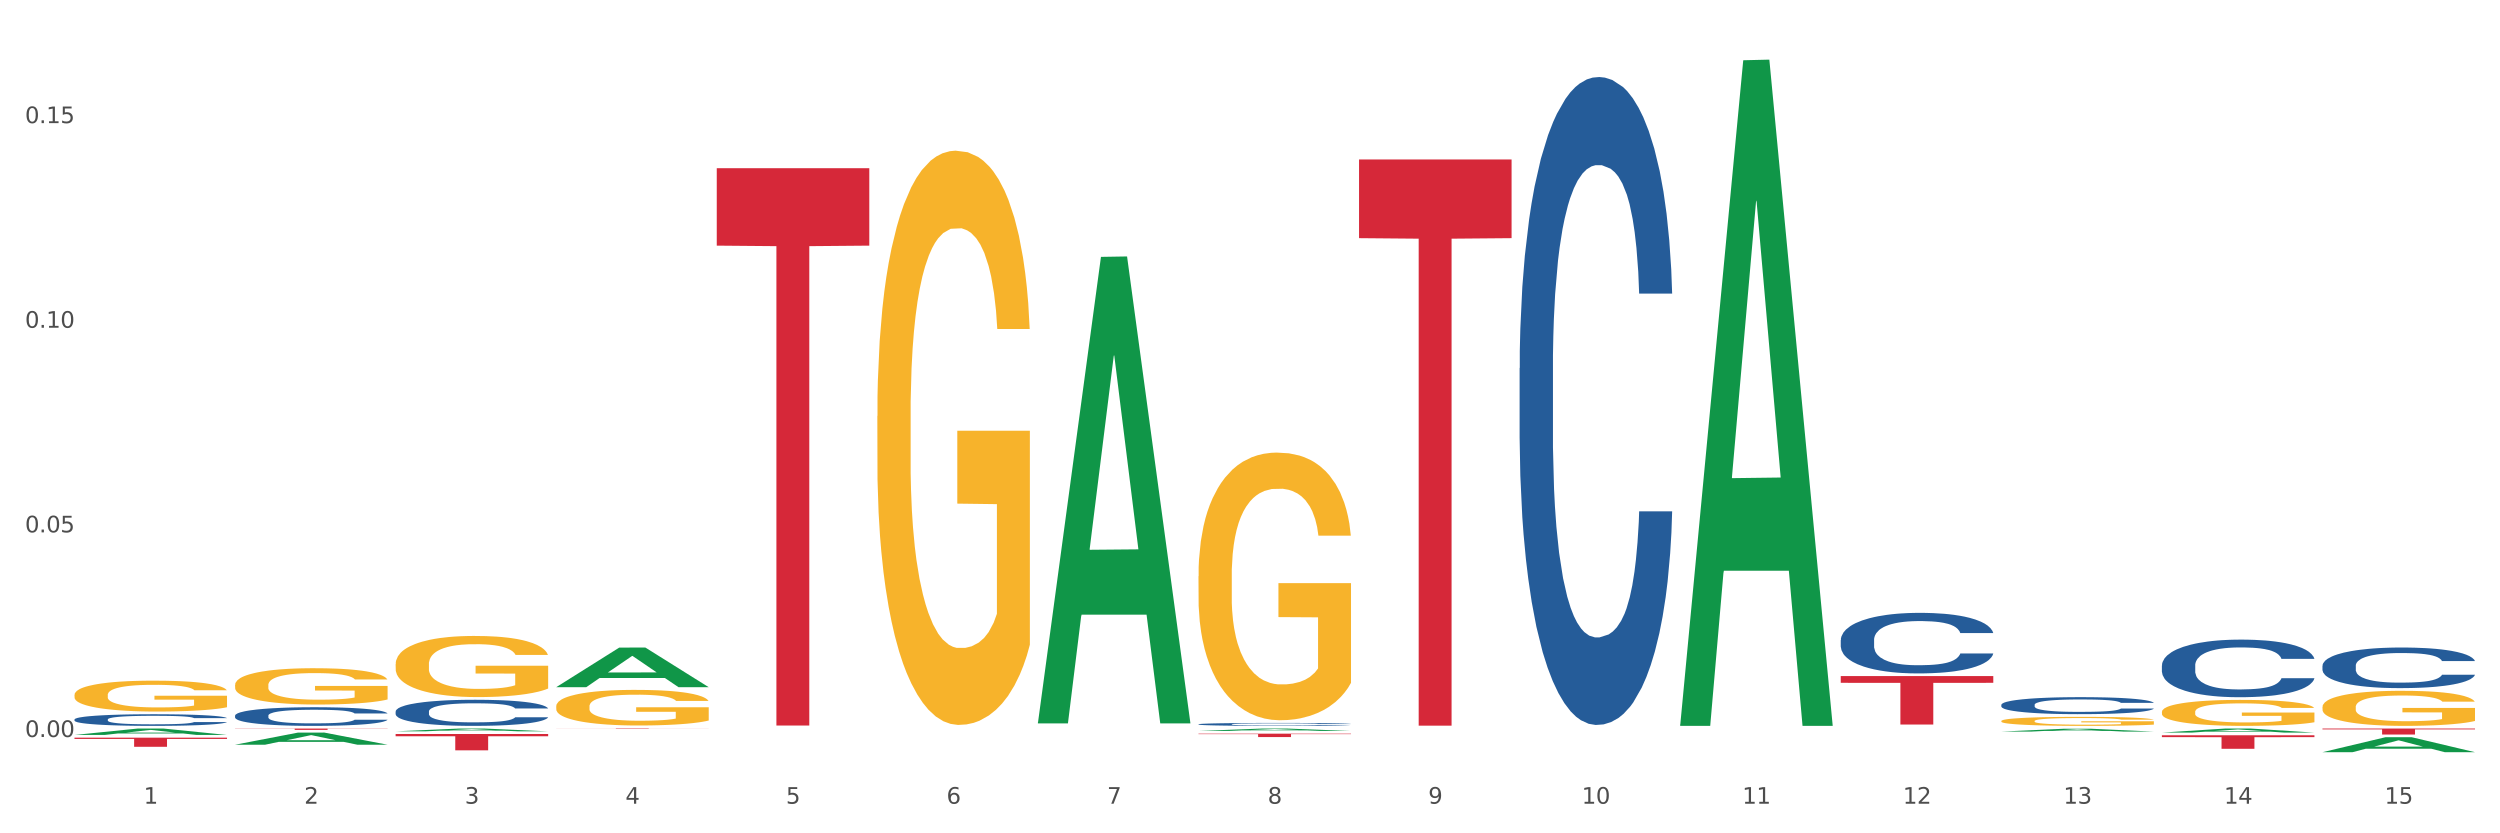 <?xml version="1.0" encoding="utf-8" standalone="no"?>
<!DOCTYPE svg PUBLIC "-//W3C//DTD SVG 1.1//EN"
  "http://www.w3.org/Graphics/SVG/1.1/DTD/svg11.dtd">
<svg xmlns:xlink="http://www.w3.org/1999/xlink" width="1080pt" height="360pt" viewBox="0 0 1080 360" xmlns="http://www.w3.org/2000/svg" version="1.1">
 <rect x="0" y="0" width="1080" height="360" fill="#333333" stroke="none"/>
 <defs>
  <style type="text/css">*{stroke-linejoin: round; stroke-linecap: butt}</style>
 </defs>
 <g id="figure_1">
  <g id="patch_1">
   <path d="M 0 360 
L 1080 360 
L 1080 0 
L 0 0 
z
" style="fill: #ffffff; stroke: #ffffff; stroke-linejoin: miter"/>
  </g>
  <g id="axes_1">
   <g id="matplotlib.axis_1">
    <g id="xtick_1">
     <g id="text_1">
      <!-- 1 -->
      <g style="fill: #4d4d4d" transform="translate(62.07 347.204) scale(0.096 -0.096)">
       <defs>
        <path id="DejaVuSans-31" d="M 794 531 
L 1825 531 
L 1825 4091 
L 703 3866 
L 703 4441 
L 1819 4666 
L 2450 4666 
L 2450 531 
L 3481 531 
L 3481 0 
L 794 0 
L 794 531 
z
" transform="scale(0.016)"/>
       </defs>
       <use xlink:href="#DejaVuSans-31"/>
      </g>
     </g>
    </g>
    <g id="xtick_2">
     <g id="text_2">
      <!-- 2 -->
      <g style="fill: #4d4d4d" transform="translate(131.436 347.204) scale(0.096 -0.096)">
       <defs>
        <path id="DejaVuSans-32" d="M 1228 531 
L 3431 531 
L 3431 0 
L 469 0 
L 469 531 
Q 828 903 1448 1529 
Q 2069 2156 2228 2338 
Q 2531 2678 2651 2914 
Q 2772 3150 2772 3378 
Q 2772 3750 2511 3984 
Q 2250 4219 1831 4219 
Q 1534 4219 1204 4116 
Q 875 4013 500 3803 
L 500 4441 
Q 881 4594 1212 4672 
Q 1544 4750 1819 4750 
Q 2544 4750 2975 4387 
Q 3406 4025 3406 3419 
Q 3406 3131 3298 2873 
Q 3191 2616 2906 2266 
Q 2828 2175 2409 1742 
Q 1991 1309 1228 531 
z
" transform="scale(0.016)"/>
       </defs>
       <use xlink:href="#DejaVuSans-32"/>
      </g>
     </g>
    </g>
    <g id="xtick_3">
     <g id="text_3">
      <!-- 3 -->
      <g style="fill: #4d4d4d" transform="translate(200.802 347.204) scale(0.096 -0.096)">
       <defs>
        <path id="DejaVuSans-33" d="M 2597 2516 
Q 3050 2419 3304 2112 
Q 3559 1806 3559 1356 
Q 3559 666 3084 287 
Q 2609 -91 1734 -91 
Q 1441 -91 1130 -33 
Q 819 25 488 141 
L 488 750 
Q 750 597 1062 519 
Q 1375 441 1716 441 
Q 2309 441 2620 675 
Q 2931 909 2931 1356 
Q 2931 1769 2642 2001 
Q 2353 2234 1838 2234 
L 1294 2234 
L 1294 2753 
L 1863 2753 
Q 2328 2753 2575 2939 
Q 2822 3125 2822 3475 
Q 2822 3834 2567 4026 
Q 2313 4219 1838 4219 
Q 1578 4219 1281 4162 
Q 984 4106 628 3988 
L 628 4550 
Q 988 4650 1302 4700 
Q 1616 4750 1894 4750 
Q 2613 4750 3031 4423 
Q 3450 4097 3450 3541 
Q 3450 3153 3228 2886 
Q 3006 2619 2597 2516 
z
" transform="scale(0.016)"/>
       </defs>
       <use xlink:href="#DejaVuSans-33"/>
      </g>
     </g>
    </g>
    <g id="xtick_4">
     <g id="text_4">
      <!-- 4 -->
      <g style="fill: #4d4d4d" transform="translate(270.169 347.204) scale(0.096 -0.096)">
       <defs>
        <path id="DejaVuSans-34" d="M 2419 4116 
L 825 1625 
L 2419 1625 
L 2419 4116 
z
M 2253 4666 
L 3047 4666 
L 3047 1625 
L 3713 1625 
L 3713 1100 
L 3047 1100 
L 3047 0 
L 2419 0 
L 2419 1100 
L 313 1100 
L 313 1709 
L 2253 4666 
z
" transform="scale(0.016)"/>
       </defs>
       <use xlink:href="#DejaVuSans-34"/>
      </g>
     </g>
    </g>
    <g id="xtick_5">
     <g id="text_5">
      <!-- 5 -->
      <g style="fill: #4d4d4d" transform="translate(339.535 347.204) scale(0.096 -0.096)">
       <defs>
        <path id="DejaVuSans-35" d="M 691 4666 
L 3169 4666 
L 3169 4134 
L 1269 4134 
L 1269 2991 
Q 1406 3038 1543 3061 
Q 1681 3084 1819 3084 
Q 2600 3084 3056 2656 
Q 3513 2228 3513 1497 
Q 3513 744 3044 326 
Q 2575 -91 1722 -91 
Q 1428 -91 1123 -41 
Q 819 9 494 109 
L 494 744 
Q 775 591 1075 516 
Q 1375 441 1709 441 
Q 2250 441 2565 725 
Q 2881 1009 2881 1497 
Q 2881 1984 2565 2268 
Q 2250 2553 1709 2553 
Q 1456 2553 1204 2497 
Q 953 2441 691 2322 
L 691 4666 
z
" transform="scale(0.016)"/>
       </defs>
       <use xlink:href="#DejaVuSans-35"/>
      </g>
     </g>
    </g>
    <g id="xtick_6">
     <g id="text_6">
      <!-- 6 -->
      <g style="fill: #4d4d4d" transform="translate(408.901 347.204) scale(0.096 -0.096)">
       <defs>
        <path id="DejaVuSans-36" d="M 2113 2584 
Q 1688 2584 1439 2293 
Q 1191 2003 1191 1497 
Q 1191 994 1439 701 
Q 1688 409 2113 409 
Q 2538 409 2786 701 
Q 3034 994 3034 1497 
Q 3034 2003 2786 2293 
Q 2538 2584 2113 2584 
z
M 3366 4563 
L 3366 3988 
Q 3128 4100 2886 4159 
Q 2644 4219 2406 4219 
Q 1781 4219 1451 3797 
Q 1122 3375 1075 2522 
Q 1259 2794 1537 2939 
Q 1816 3084 2150 3084 
Q 2853 3084 3261 2657 
Q 3669 2231 3669 1497 
Q 3669 778 3244 343 
Q 2819 -91 2113 -91 
Q 1303 -91 875 529 
Q 447 1150 447 2328 
Q 447 3434 972 4092 
Q 1497 4750 2381 4750 
Q 2619 4750 2861 4703 
Q 3103 4656 3366 4563 
z
" transform="scale(0.016)"/>
       </defs>
       <use xlink:href="#DejaVuSans-36"/>
      </g>
     </g>
    </g>
    <g id="xtick_7">
     <g id="text_7">
      <!-- 7 -->
      <g style="fill: #4d4d4d" transform="translate(478.267 347.204) scale(0.096 -0.096)">
       <defs>
        <path id="DejaVuSans-37" d="M 525 4666 
L 3525 4666 
L 3525 4397 
L 1831 0 
L 1172 0 
L 2766 4134 
L 525 4134 
L 525 4666 
z
" transform="scale(0.016)"/>
       </defs>
       <use xlink:href="#DejaVuSans-37"/>
      </g>
     </g>
    </g>
    <g id="xtick_8">
     <g id="text_8">
      <!-- 8 -->
      <g style="fill: #4d4d4d" transform="translate(547.634 347.204) scale(0.096 -0.096)">
       <defs>
        <path id="DejaVuSans-38" d="M 2034 2216 
Q 1584 2216 1326 1975 
Q 1069 1734 1069 1313 
Q 1069 891 1326 650 
Q 1584 409 2034 409 
Q 2484 409 2743 651 
Q 3003 894 3003 1313 
Q 3003 1734 2745 1975 
Q 2488 2216 2034 2216 
z
M 1403 2484 
Q 997 2584 770 2862 
Q 544 3141 544 3541 
Q 544 4100 942 4425 
Q 1341 4750 2034 4750 
Q 2731 4750 3128 4425 
Q 3525 4100 3525 3541 
Q 3525 3141 3298 2862 
Q 3072 2584 2669 2484 
Q 3125 2378 3379 2068 
Q 3634 1759 3634 1313 
Q 3634 634 3220 271 
Q 2806 -91 2034 -91 
Q 1263 -91 848 271 
Q 434 634 434 1313 
Q 434 1759 690 2068 
Q 947 2378 1403 2484 
z
M 1172 3481 
Q 1172 3119 1398 2916 
Q 1625 2713 2034 2713 
Q 2441 2713 2670 2916 
Q 2900 3119 2900 3481 
Q 2900 3844 2670 4047 
Q 2441 4250 2034 4250 
Q 1625 4250 1398 4047 
Q 1172 3844 1172 3481 
z
" transform="scale(0.016)"/>
       </defs>
       <use xlink:href="#DejaVuSans-38"/>
      </g>
     </g>
    </g>
    <g id="xtick_9">
     <g id="text_9">
      <!-- 9 -->
      <g style="fill: #4d4d4d" transform="translate(617 347.204) scale(0.096 -0.096)">
       <defs>
        <path id="DejaVuSans-39" d="M 703 97 
L 703 672 
Q 941 559 1184 500 
Q 1428 441 1663 441 
Q 2288 441 2617 861 
Q 2947 1281 2994 2138 
Q 2813 1869 2534 1725 
Q 2256 1581 1919 1581 
Q 1219 1581 811 2004 
Q 403 2428 403 3163 
Q 403 3881 828 4315 
Q 1253 4750 1959 4750 
Q 2769 4750 3195 4129 
Q 3622 3509 3622 2328 
Q 3622 1225 3098 567 
Q 2575 -91 1691 -91 
Q 1453 -91 1209 -44 
Q 966 3 703 97 
z
M 1959 2075 
Q 2384 2075 2632 2365 
Q 2881 2656 2881 3163 
Q 2881 3666 2632 3958 
Q 2384 4250 1959 4250 
Q 1534 4250 1286 3958 
Q 1038 3666 1038 3163 
Q 1038 2656 1286 2365 
Q 1534 2075 1959 2075 
z
" transform="scale(0.016)"/>
       </defs>
       <use xlink:href="#DejaVuSans-39"/>
      </g>
     </g>
    </g>
    <g id="xtick_10">
     <g id="text_10">
      <!-- 10 -->
      <g style="fill: #4d4d4d" transform="translate(683.312 347.204) scale(0.096 -0.096)">
       <defs>
        <path id="DejaVuSans-30" d="M 2034 4250 
Q 1547 4250 1301 3770 
Q 1056 3291 1056 2328 
Q 1056 1369 1301 889 
Q 1547 409 2034 409 
Q 2525 409 2770 889 
Q 3016 1369 3016 2328 
Q 3016 3291 2770 3770 
Q 2525 4250 2034 4250 
z
M 2034 4750 
Q 2819 4750 3233 4129 
Q 3647 3509 3647 2328 
Q 3647 1150 3233 529 
Q 2819 -91 2034 -91 
Q 1250 -91 836 529 
Q 422 1150 422 2328 
Q 422 3509 836 4129 
Q 1250 4750 2034 4750 
z
" transform="scale(0.016)"/>
       </defs>
       <use xlink:href="#DejaVuSans-31"/>
       <use xlink:href="#DejaVuSans-30" transform="translate(63.623 0)"/>
      </g>
     </g>
    </g>
    <g id="xtick_11">
     <g id="text_11">
      <!-- 11 -->
      <g style="fill: #4d4d4d" transform="translate(752.678 347.204) scale(0.096 -0.096)">
       <use xlink:href="#DejaVuSans-31"/>
       <use xlink:href="#DejaVuSans-31" transform="translate(63.623 0)"/>
      </g>
     </g>
    </g>
    <g id="xtick_12">
     <g id="text_12">
      <!-- 12 -->
      <g style="fill: #4d4d4d" transform="translate(822.044 347.204) scale(0.096 -0.096)">
       <use xlink:href="#DejaVuSans-31"/>
       <use xlink:href="#DejaVuSans-32" transform="translate(63.623 0)"/>
      </g>
     </g>
    </g>
    <g id="xtick_13">
     <g id="text_13">
      <!-- 13 -->
      <g style="fill: #4d4d4d" transform="translate(891.411 347.204) scale(0.096 -0.096)">
       <use xlink:href="#DejaVuSans-31"/>
       <use xlink:href="#DejaVuSans-33" transform="translate(63.623 0)"/>
      </g>
     </g>
    </g>
    <g id="xtick_14">
     <g id="text_14">
      <!-- 14 -->
      <g style="fill: #4d4d4d" transform="translate(960.777 347.204) scale(0.096 -0.096)">
       <use xlink:href="#DejaVuSans-31"/>
       <use xlink:href="#DejaVuSans-34" transform="translate(63.623 0)"/>
      </g>
     </g>
    </g>
    <g id="xtick_15">
     <g id="text_15">
      <!-- 15 -->
      <g style="fill: #4d4d4d" transform="translate(1030.143 347.204) scale(0.096 -0.096)">
       <use xlink:href="#DejaVuSans-31"/>
       <use xlink:href="#DejaVuSans-35" transform="translate(63.623 0)"/>
      </g>
     </g>
    </g>
    <g id="xtick_16"/>
    <g id="xtick_17"/>
    <g id="xtick_18"/>
    <g id="xtick_19"/>
    <g id="xtick_20"/>
    <g id="xtick_21"/>
    <g id="xtick_22"/>
    <g id="xtick_23"/>
    <g id="xtick_24"/>
    <g id="xtick_25"/>
    <g id="xtick_26"/>
    <g id="xtick_27"/>
    <g id="xtick_28"/>
    <g id="xtick_29"/>
   </g>
   <g id="matplotlib.axis_2">
    <g id="ytick_1">
     <g id="text_16">
      <!-- 0.00 -->
      <g style="fill: #4d4d4d" transform="translate(10.8 318.383) scale(0.096 -0.096)">
       <defs>
        <path id="DejaVuSans-2e" d="M 684 794 
L 1344 794 
L 1344 0 
L 684 0 
L 684 794 
z
" transform="scale(0.016)"/>
       </defs>
       <use xlink:href="#DejaVuSans-30"/>
       <use xlink:href="#DejaVuSans-2e" transform="translate(63.623 0)"/>
       <use xlink:href="#DejaVuSans-30" transform="translate(95.41 0)"/>
       <use xlink:href="#DejaVuSans-30" transform="translate(159.033 0)"/>
      </g>
     </g>
    </g>
    <g id="ytick_2">
     <g id="text_17">
      <!-- 0.05 -->
      <g style="fill: #4d4d4d" transform="translate(10.8 229.987) scale(0.096 -0.096)">
       <use xlink:href="#DejaVuSans-30"/>
       <use xlink:href="#DejaVuSans-2e" transform="translate(63.623 0)"/>
       <use xlink:href="#DejaVuSans-30" transform="translate(95.41 0)"/>
       <use xlink:href="#DejaVuSans-35" transform="translate(159.033 0)"/>
      </g>
     </g>
    </g>
    <g id="ytick_3">
     <g id="text_18">
      <!-- 0.10 -->
      <g style="fill: #4d4d4d" transform="translate(10.8 141.59) scale(0.096 -0.096)">
       <use xlink:href="#DejaVuSans-30"/>
       <use xlink:href="#DejaVuSans-2e" transform="translate(63.623 0)"/>
       <use xlink:href="#DejaVuSans-31" transform="translate(95.41 0)"/>
       <use xlink:href="#DejaVuSans-30" transform="translate(159.033 0)"/>
      </g>
     </g>
    </g>
    <g id="ytick_4">
     <g id="text_19">
      <!-- 0.15 -->
      <g style="fill: #4d4d4d" transform="translate(10.8 53.194) scale(0.096 -0.096)">
       <use xlink:href="#DejaVuSans-30"/>
       <use xlink:href="#DejaVuSans-2e" transform="translate(63.623 0)"/>
       <use xlink:href="#DejaVuSans-31" transform="translate(95.41 0)"/>
       <use xlink:href="#DejaVuSans-35" transform="translate(159.033 0)"/>
      </g>
     </g>
    </g>
    <g id="ytick_5"/>
    <g id="ytick_6"/>
    <g id="ytick_7"/>
   </g>
   <g id="PolyCollection_1">
    <path d="M 32.175 317.499 
L 32.243 317.496 
L 59.417 314.739 
L 70.695 314.736 
L 98.073 317.504 
L 85.029 317.504 
L 79.119 316.859 
L 51.061 316.859 
L 50.857 316.87 
L 45.151 317.504 
L 32.175 317.504 
L 32.175 317.499 
L 54.594 316.475 
L 75.586 316.472 
L 65.192 315.326 
L 65.056 315.321 
L 64.92 315.329 
L 54.526 316.472 
L 54.594 316.475 
L 32.175 317.499 
z
" clip-path="url(#p13deb07d73)" style="fill: #109648"/>
    <path d="M 101.541 321.71 
L 101.609 321.705 
L 128.784 316.472 
L 140.061 316.468 
L 167.439 321.72 
L 154.395 321.72 
L 148.485 320.497 
L 120.427 320.497 
L 120.224 320.517 
L 114.517 321.72 
L 101.541 321.72 
L 101.541 321.71 
L 123.96 319.767 
L 144.952 319.762 
L 134.558 317.587 
L 134.422 317.577 
L 134.286 317.592 
L 123.892 319.762 
L 123.96 319.767 
L 101.541 321.71 
z
" clip-path="url(#p13deb07d73)" style="fill: #109648"/>
    <path d="M 170.907 315.933 
L 170.975 315.932 
L 198.15 314.737 
L 209.427 314.736 
L 236.805 315.935 
L 223.762 315.935 
L 217.851 315.656 
L 189.794 315.656 
L 189.59 315.661 
L 183.883 315.935 
L 170.907 315.935 
L 170.907 315.933 
L 193.326 315.489 
L 214.319 315.488 
L 203.924 314.992 
L 203.788 314.989 
L 203.653 314.993 
L 193.258 315.488 
L 193.326 315.489 
L 170.907 315.933 
z
" clip-path="url(#p13deb07d73)" style="fill: #109648"/>
    <path d="M 240.274 296.841 
L 240.342 296.825 
L 267.516 279.755 
L 278.793 279.739 
L 306.172 296.873 
L 293.128 296.873 
L 287.217 292.883 
L 259.16 292.883 
L 258.956 292.948 
L 253.249 296.873 
L 240.274 296.873 
L 240.274 296.841 
L 262.693 290.502 
L 283.685 290.486 
L 273.291 283.391 
L 273.155 283.359 
L 273.019 283.407 
L 262.625 290.486 
L 262.693 290.502 
L 240.274 296.841 
z
" clip-path="url(#p13deb07d73)" style="fill: #109648"/>
    <path d="M 448.372 312.139 
L 448.44 311.95 
L 475.615 110.972 
L 486.892 110.783 
L 514.27 312.518 
L 501.227 312.518 
L 495.316 265.541 
L 467.259 265.541 
L 467.055 266.299 
L 461.348 312.518 
L 448.372 312.518 
L 448.372 312.139 
L 470.791 237.507 
L 491.783 237.317 
L 481.389 153.782 
L 481.253 153.403 
L 481.117 153.971 
L 470.723 237.317 
L 470.791 237.507 
L 448.372 312.139 
z
" clip-path="url(#p13deb07d73)" style="fill: #109648"/>
    <path d="M 517.739 315.775 
L 517.806 315.774 
L 544.981 314.737 
L 556.258 314.736 
L 583.636 315.777 
L 570.593 315.777 
L 564.682 315.534 
L 536.625 315.534 
L 536.421 315.538 
L 530.714 315.777 
L 517.739 315.777 
L 517.739 315.775 
L 540.157 315.39 
L 561.15 315.389 
L 550.755 314.958 
L 550.62 314.956 
L 550.484 314.959 
L 540.089 315.389 
L 540.157 315.39 
L 517.739 315.775 
z
" clip-path="url(#p13deb07d73)" style="fill: #109648"/>
    <path d="M 725.837 313.04 
L 725.905 312.769 
L 753.08 26.03 
L 764.357 25.759 
L 791.735 313.58 
L 778.691 313.58 
L 772.781 246.557 
L 744.723 246.557 
L 744.52 247.638 
L 738.813 313.58 
L 725.837 313.58 
L 725.837 313.04 
L 748.256 206.559 
L 769.248 206.289 
L 758.854 87.107 
L 758.718 86.567 
L 758.582 87.377 
L 748.188 206.289 
L 748.256 206.559 
L 725.837 313.04 
z
" clip-path="url(#p13deb07d73)" style="fill: #109648"/>
    <path d="M 864.57 316.044 
L 864.638 316.043 
L 891.812 314.805 
L 903.089 314.804 
L 930.468 316.046 
L 917.424 316.046 
L 911.513 315.757 
L 883.456 315.757 
L 883.252 315.762 
L 877.545 316.046 
L 864.57 316.046 
L 864.57 316.044 
L 886.989 315.584 
L 907.981 315.583 
L 897.587 315.069 
L 897.451 315.067 
L 897.315 315.07 
L 886.921 315.583 
L 886.989 315.584 
L 864.57 316.044 
z
" clip-path="url(#p13deb07d73)" style="fill: #109648"/>
    <path d="M 170.907 317.091 
L 236.805 317.091 
L 236.805 318.073 
L 210.883 318.08 
L 210.883 324.156 
L 196.673 324.156 
L 196.673 318.08 
L 170.907 318.073 
L 170.907 317.098 
L 170.907 317.091 
z
" clip-path="url(#p13deb07d73)" style="fill: #d62839"/>
    <path d="M 32.175 318.66 
L 98.073 318.66 
L 98.073 319.211 
L 72.151 319.215 
L 72.151 322.629 
L 57.941 322.629 
L 57.941 319.215 
L 32.175 319.211 
L 32.175 318.663 
L 32.175 318.66 
z
" clip-path="url(#p13deb07d73)" style="fill: #d62839"/>
    <path d="M 1003.302 324.937 
L 1003.37 324.931 
L 1030.544 318.472 
L 1041.822 318.466 
L 1069.2 324.95 
L 1056.156 324.95 
L 1050.246 323.44 
L 1022.188 323.44 
L 1021.984 323.464 
L 1016.278 324.95 
L 1003.302 324.95 
L 1003.302 324.937 
L 1025.721 322.539 
L 1046.713 322.533 
L 1036.319 319.848 
L 1036.183 319.836 
L 1036.047 319.854 
L 1025.653 322.533 
L 1025.721 322.539 
L 1003.302 324.937 
z
" clip-path="url(#p13deb07d73)" style="fill: #109648"/>
    <path d="M 240.274 314.736 
L 306.172 314.736 
L 306.172 314.761 
L 280.25 314.761 
L 280.25 314.914 
L 266.039 314.914 
L 266.039 314.761 
L 240.274 314.761 
L 240.274 314.736 
L 240.274 314.736 
z
" clip-path="url(#p13deb07d73)" style="fill: #d62839"/>
    <path d="M 101.541 314.736 
L 167.439 314.736 
L 167.439 314.816 
L 141.517 314.817 
L 141.517 315.312 
L 127.307 315.312 
L 127.307 314.817 
L 101.541 314.816 
L 101.541 314.737 
L 101.541 314.736 
z
" clip-path="url(#p13deb07d73)" style="fill: #d62839"/>
    <path d="M 933.936 316.483 
L 934.004 316.481 
L 961.178 314.738 
L 972.456 314.736 
L 999.834 316.486 
L 986.79 316.486 
L 980.88 316.079 
L 952.822 316.079 
L 952.618 316.085 
L 946.912 316.486 
L 933.936 316.486 
L 933.936 316.483 
L 956.355 315.835 
L 977.347 315.834 
L 966.953 315.109 
L 966.817 315.106 
L 966.681 315.111 
L 956.287 315.834 
L 956.355 315.835 
L 933.936 316.483 
z
" clip-path="url(#p13deb07d73)" style="fill: #109648"/>
    <path d="M 795.203 292.072 
L 861.101 292.072 
L 861.101 294.981 
L 835.179 295 
L 835.179 313 
L 820.969 313 
L 820.969 295 
L 795.203 294.981 
L 795.203 292.092 
L 795.203 292.072 
z
" clip-path="url(#p13deb07d73)" style="fill: #d62839"/>
    <path d="M 933.936 317.642 
L 999.834 317.642 
L 999.834 318.454 
L 973.912 318.459 
L 973.912 323.483 
L 959.702 323.483 
L 959.702 318.459 
L 933.936 318.454 
L 933.936 317.648 
L 933.936 317.642 
z
" clip-path="url(#p13deb07d73)" style="fill: #d62839"/>
    <path d="M 1003.302 305.428 
L 1003.38 305.415 
L 1003.38 304.916 
L 1003.535 304.487 
L 1004.314 303.449 
L 1005.481 302.591 
L 1006.336 302.134 
L 1007.192 301.761 
L 1008.204 301.387 
L 1009.448 301 
L 1011.705 300.432 
L 1013.105 300.141 
L 1014.817 299.837 
L 1017.929 299.394 
L 1020.185 299.145 
L 1022.519 298.937 
L 1026.331 298.688 
L 1028.821 298.578 
L 1031.466 298.495 
L 1034.656 298.439 
L 1037.068 298.425 
L 1042.358 298.467 
L 1046.871 298.591 
L 1049.049 298.688 
L 1051.85 298.854 
L 1053.328 298.965 
L 1055.74 299.187 
L 1058.23 299.477 
L 1059.942 299.726 
L 1062.509 300.197 
L 1064.454 300.667 
L 1066.244 301.249 
L 1067.177 301.65 
L 1067.877 302.024 
L 1068.5 302.453 
L 1069.122 303.131 
L 1055.118 303.131 
L 1054.573 302.647 
L 1053.717 302.19 
L 1052.473 301.747 
L 1051.383 301.47 
L 1049.516 301.124 
L 1047.805 300.903 
L 1046.015 300.737 
L 1043.837 300.598 
L 1042.125 300.529 
L 1039.713 300.474 
L 1034.967 300.487 
L 1031.777 300.598 
L 1029.599 300.737 
L 1028.199 300.861 
L 1026.954 301 
L 1025.553 301.193 
L 1023.919 301.484 
L 1022.752 301.747 
L 1021.585 302.079 
L 1020.652 302.411 
L 1019.796 302.799 
L 1019.096 303.214 
L 1018.551 303.643 
L 1018.084 304.169 
L 1017.695 305.041 
L 1017.695 306.937 
L 1017.851 307.366 
L 1018.24 307.933 
L 1018.707 308.362 
L 1019.485 308.875 
L 1020.185 309.221 
L 1021.508 309.719 
L 1022.986 310.134 
L 1024.153 310.397 
L 1025.32 310.618 
L 1027.343 310.923 
L 1029.599 311.172 
L 1031.544 311.324 
L 1034.189 311.463 
L 1035.979 311.518 
L 1037.535 311.546 
L 1041.347 311.546 
L 1044.07 311.504 
L 1047.104 311.407 
L 1049.438 311.283 
L 1051.383 311.13 
L 1053.562 310.881 
L 1054.962 310.646 
L 1054.962 307.753 
L 1037.846 307.74 
L 1037.846 305.816 
L 1069.2 305.816 
L 1069.2 311.463 
L 1067.877 311.753 
L 1066.399 312.016 
L 1064.843 312.251 
L 1062.509 312.542 
L 1059.708 312.819 
L 1057.219 313.013 
L 1054.573 313.179 
L 1051.461 313.331 
L 1047.416 313.469 
L 1044.926 313.525 
L 1041.814 313.566 
L 1038.157 313.58 
L 1034.967 313.552 
L 1031.855 313.483 
L 1028.588 313.359 
L 1025.398 313.179 
L 1022.986 312.999 
L 1020.574 312.777 
L 1018.007 312.487 
L 1015.984 312.21 
L 1014.428 311.961 
L 1012.716 311.643 
L 1010.849 311.227 
L 1009.448 310.854 
L 1008.204 310.466 
L 1006.881 309.968 
L 1005.947 309.539 
L 1005.014 308.999 
L 1004.469 308.598 
L 1003.847 307.975 
L 1003.38 307.103 
L 1003.302 305.428 
z
" clip-path="url(#p13deb07d73)" style="fill: #f7b32b"/>
    <path d="M 933.936 307.542 
L 934.014 307.532 
L 934.014 307.163 
L 934.169 306.845 
L 934.947 306.076 
L 936.114 305.441 
L 936.97 305.102 
L 937.826 304.826 
L 938.837 304.549 
L 940.082 304.262 
L 942.338 303.842 
L 943.739 303.626 
L 945.45 303.401 
L 948.563 303.073 
L 950.819 302.888 
L 953.153 302.734 
L 956.965 302.55 
L 959.455 302.468 
L 962.1 302.406 
L 965.29 302.365 
L 967.702 302.355 
L 972.992 302.386 
L 977.505 302.478 
L 979.683 302.55 
L 982.484 302.673 
L 983.962 302.755 
L 986.374 302.919 
L 988.864 303.134 
L 990.575 303.319 
L 993.143 303.667 
L 995.088 304.016 
L 996.877 304.446 
L 997.811 304.744 
L 998.511 305.02 
L 999.134 305.338 
L 999.756 305.841 
L 985.752 305.841 
L 985.207 305.482 
L 984.351 305.143 
L 983.106 304.815 
L 982.017 304.61 
L 980.15 304.354 
L 978.438 304.19 
L 976.649 304.067 
L 974.47 303.965 
L 972.759 303.913 
L 970.347 303.872 
L 965.601 303.883 
L 962.411 303.965 
L 960.233 304.067 
L 958.832 304.159 
L 957.588 304.262 
L 956.187 304.405 
L 954.553 304.621 
L 953.386 304.815 
L 952.219 305.061 
L 951.286 305.308 
L 950.43 305.595 
L 949.73 305.902 
L 949.185 306.22 
L 948.718 306.609 
L 948.329 307.255 
L 948.329 308.66 
L 948.485 308.977 
L 948.874 309.398 
L 949.341 309.715 
L 950.119 310.095 
L 950.819 310.351 
L 952.141 310.72 
L 953.62 311.028 
L 954.787 311.222 
L 955.954 311.386 
L 957.977 311.612 
L 960.233 311.796 
L 962.178 311.909 
L 964.823 312.012 
L 966.613 312.053 
L 968.169 312.073 
L 971.981 312.073 
L 974.704 312.042 
L 977.738 311.971 
L 980.072 311.878 
L 982.017 311.766 
L 984.196 311.581 
L 985.596 311.407 
L 985.596 309.264 
L 968.48 309.254 
L 968.48 307.829 
L 999.834 307.829 
L 999.834 312.012 
L 998.511 312.227 
L 997.033 312.422 
L 995.477 312.596 
L 993.143 312.811 
L 990.342 313.016 
L 987.852 313.16 
L 985.207 313.283 
L 982.095 313.396 
L 978.049 313.498 
L 975.56 313.539 
L 972.448 313.57 
L 968.791 313.58 
L 965.601 313.56 
L 962.489 313.508 
L 959.221 313.416 
L 956.032 313.283 
L 953.62 313.15 
L 951.208 312.986 
L 948.64 312.77 
L 946.618 312.565 
L 945.061 312.381 
L 943.35 312.145 
L 941.483 311.837 
L 940.082 311.561 
L 938.837 311.274 
L 937.515 310.905 
L 936.581 310.587 
L 935.648 310.187 
L 935.103 309.89 
L 934.48 309.428 
L 934.014 308.783 
L 933.936 307.542 
z
" clip-path="url(#p13deb07d73)" style="fill: #f7b32b"/>
    <path d="M 517.739 316.933 
L 583.636 316.933 
L 583.636 317.139 
L 557.715 317.14 
L 557.715 318.416 
L 543.504 318.416 
L 543.504 317.14 
L 517.739 317.139 
L 517.739 316.934 
L 517.739 316.933 
z
" clip-path="url(#p13deb07d73)" style="fill: #d62839"/>
    <path d="M 1003.302 314.736 
L 1069.2 314.736 
L 1069.2 315.094 
L 1043.278 315.096 
L 1043.278 317.31 
L 1029.068 317.31 
L 1029.068 315.096 
L 1003.302 315.094 
L 1003.302 314.738 
L 1003.302 314.736 
z
" clip-path="url(#p13deb07d73)" style="fill: #d62839"/>
    <path d="M 864.57 311.48 
L 864.647 311.476 
L 864.647 311.348 
L 864.803 311.237 
L 865.581 310.97 
L 866.748 310.749 
L 867.604 310.631 
L 868.46 310.535 
L 869.471 310.439 
L 870.716 310.339 
L 872.972 310.193 
L 874.373 310.118 
L 876.084 310.039 
L 879.196 309.925 
L 881.453 309.861 
L 883.787 309.808 
L 887.599 309.744 
L 890.089 309.715 
L 892.734 309.694 
L 895.924 309.679 
L 898.336 309.676 
L 903.626 309.686 
L 908.139 309.719 
L 910.317 309.744 
L 913.118 309.786 
L 914.596 309.815 
L 917.008 309.872 
L 919.498 309.947 
L 921.209 310.011 
L 923.777 310.132 
L 925.722 310.253 
L 927.511 310.403 
L 928.445 310.507 
L 929.145 310.603 
L 929.767 310.713 
L 930.39 310.888 
L 916.385 310.888 
L 915.841 310.763 
L 914.985 310.646 
L 913.74 310.532 
L 912.651 310.46 
L 910.784 310.371 
L 909.072 310.314 
L 907.283 310.271 
L 905.104 310.236 
L 903.393 310.218 
L 900.981 310.203 
L 896.235 310.207 
L 893.045 310.236 
L 890.867 310.271 
L 889.466 310.303 
L 888.221 310.339 
L 886.821 310.389 
L 885.187 310.464 
L 884.02 310.532 
L 882.853 310.617 
L 881.919 310.703 
L 881.064 310.802 
L 880.363 310.909 
L 879.819 311.02 
L 879.352 311.155 
L 878.963 311.38 
L 878.963 311.869 
L 879.119 311.979 
L 879.508 312.125 
L 879.974 312.236 
L 880.752 312.368 
L 881.453 312.457 
L 882.775 312.585 
L 884.253 312.692 
L 885.42 312.76 
L 886.587 312.817 
L 888.61 312.896 
L 890.867 312.96 
L 892.812 312.999 
L 895.457 313.035 
L 897.246 313.049 
L 898.802 313.056 
L 902.615 313.056 
L 905.338 313.045 
L 908.372 313.02 
L 910.706 312.988 
L 912.651 312.949 
L 914.829 312.885 
L 916.23 312.824 
L 916.23 312.079 
L 899.114 312.075 
L 899.114 311.58 
L 930.468 311.58 
L 930.468 313.035 
L 929.145 313.109 
L 927.667 313.177 
L 926.111 313.238 
L 923.777 313.313 
L 920.976 313.384 
L 918.486 313.434 
L 915.841 313.477 
L 912.729 313.516 
L 908.683 313.552 
L 906.193 313.566 
L 903.081 313.577 
L 899.425 313.58 
L 896.235 313.573 
L 893.123 313.555 
L 889.855 313.523 
L 886.665 313.477 
L 884.253 313.43 
L 881.842 313.373 
L 879.274 313.298 
L 877.251 313.227 
L 875.695 313.163 
L 873.984 313.081 
L 872.116 312.974 
L 870.716 312.878 
L 869.471 312.778 
L 868.149 312.649 
L 867.215 312.539 
L 866.281 312.4 
L 865.737 312.296 
L 865.114 312.136 
L 864.647 311.911 
L 864.57 311.48 
z
" clip-path="url(#p13deb07d73)" style="fill: #f7b32b"/>
    <path d="M 587.105 68.893 
L 653.003 68.893 
L 653.003 102.882 
L 627.081 103.112 
L 627.081 313.477 
L 612.871 313.477 
L 612.871 103.112 
L 587.105 102.882 
L 587.105 69.123 
L 587.105 68.893 
z
" clip-path="url(#p13deb07d73)" style="fill: #d62839"/>
    <path d="M 309.64 72.655 
L 375.538 72.655 
L 375.538 106.114 
L 349.616 106.34 
L 349.616 313.426 
L 335.406 313.426 
L 335.406 106.34 
L 309.64 106.114 
L 309.64 72.881 
L 309.64 72.655 
z
" clip-path="url(#p13deb07d73)" style="fill: #d62839"/>
    <path d="M 101.541 295.921 
L 101.619 295.907 
L 101.619 295.391 
L 101.775 294.947 
L 102.553 293.872 
L 103.72 292.983 
L 104.575 292.51 
L 105.431 292.123 
L 106.443 291.736 
L 107.688 291.335 
L 109.944 290.747 
L 111.344 290.446 
L 113.056 290.131 
L 116.168 289.672 
L 118.424 289.414 
L 120.758 289.199 
L 124.57 288.941 
L 127.06 288.826 
L 129.705 288.74 
L 132.895 288.683 
L 135.307 288.669 
L 140.598 288.712 
L 145.11 288.841 
L 147.289 288.941 
L 150.089 289.113 
L 151.568 289.228 
L 153.979 289.457 
L 156.469 289.758 
L 158.181 290.016 
L 160.748 290.503 
L 162.693 290.991 
L 164.483 291.593 
L 165.416 292.008 
L 166.117 292.395 
L 166.739 292.84 
L 167.361 293.542 
L 153.357 293.542 
L 152.812 293.04 
L 151.957 292.567 
L 150.712 292.109 
L 149.623 291.822 
L 147.755 291.464 
L 146.044 291.234 
L 144.254 291.062 
L 142.076 290.919 
L 140.364 290.847 
L 137.952 290.79 
L 133.206 290.804 
L 130.017 290.919 
L 127.838 291.062 
L 126.438 291.191 
L 125.193 291.335 
L 123.792 291.535 
L 122.159 291.836 
L 120.992 292.109 
L 119.825 292.453 
L 118.891 292.797 
L 118.035 293.198 
L 117.335 293.628 
L 116.79 294.072 
L 116.324 294.617 
L 115.935 295.52 
L 115.935 297.484 
L 116.09 297.928 
L 116.479 298.516 
L 116.946 298.96 
L 117.724 299.49 
L 118.424 299.849 
L 119.747 300.365 
L 121.225 300.795 
L 122.392 301.067 
L 123.559 301.296 
L 125.582 301.612 
L 127.838 301.87 
L 129.783 302.027 
L 132.428 302.171 
L 134.218 302.228 
L 135.774 302.257 
L 139.586 302.257 
L 142.309 302.214 
L 145.343 302.113 
L 147.678 301.984 
L 149.623 301.827 
L 151.801 301.569 
L 153.201 301.325 
L 153.201 298.329 
L 136.085 298.315 
L 136.085 296.323 
L 167.439 296.323 
L 167.439 302.171 
L 166.117 302.472 
L 164.638 302.744 
L 163.082 302.988 
L 160.748 303.289 
L 157.947 303.575 
L 155.458 303.776 
L 152.812 303.948 
L 149.7 304.106 
L 145.655 304.249 
L 143.165 304.306 
L 140.053 304.349 
L 136.396 304.364 
L 133.206 304.335 
L 130.094 304.263 
L 126.827 304.134 
L 123.637 303.948 
L 121.225 303.762 
L 118.813 303.532 
L 116.246 303.231 
L 114.223 302.945 
L 112.667 302.687 
L 110.955 302.357 
L 109.088 301.927 
L 107.688 301.54 
L 106.443 301.139 
L 105.12 300.623 
L 104.186 300.178 
L 103.253 299.619 
L 102.708 299.204 
L 102.086 298.559 
L 101.619 297.656 
L 101.541 295.921 
z
" clip-path="url(#p13deb07d73)" style="fill: #f7b32b"/>
    <path d="M 170.907 286.935 
L 170.985 286.91 
L 170.985 286.042 
L 171.141 285.294 
L 171.919 283.485 
L 173.086 281.99 
L 173.942 281.194 
L 174.798 280.543 
L 175.809 279.892 
L 177.054 279.216 
L 179.31 278.227 
L 180.71 277.721 
L 182.422 277.19 
L 185.534 276.418 
L 187.79 275.984 
L 190.124 275.622 
L 193.937 275.188 
L 196.426 274.995 
L 199.072 274.85 
L 202.261 274.754 
L 204.673 274.73 
L 209.964 274.802 
L 214.476 275.019 
L 216.655 275.188 
L 219.456 275.478 
L 220.934 275.671 
L 223.346 276.056 
L 225.835 276.563 
L 227.547 276.997 
L 230.114 277.817 
L 232.059 278.637 
L 233.849 279.65 
L 234.783 280.35 
L 235.483 281.001 
L 236.105 281.749 
L 236.728 282.931 
L 222.723 282.931 
L 222.179 282.086 
L 221.323 281.29 
L 220.078 280.519 
L 218.989 280.036 
L 217.122 279.433 
L 215.41 279.047 
L 213.62 278.758 
L 211.442 278.517 
L 209.73 278.396 
L 207.319 278.3 
L 202.573 278.324 
L 199.383 278.517 
L 197.204 278.758 
L 195.804 278.975 
L 194.559 279.216 
L 193.159 279.554 
L 191.525 280.06 
L 190.358 280.519 
L 189.191 281.098 
L 188.257 281.676 
L 187.401 282.352 
L 186.701 283.075 
L 186.157 283.823 
L 185.69 284.74 
L 185.301 286.259 
L 185.301 289.564 
L 185.456 290.311 
L 185.845 291.3 
L 186.312 292.048 
L 187.09 292.94 
L 187.79 293.543 
L 189.113 294.412 
L 190.591 295.135 
L 191.758 295.594 
L 192.925 295.98 
L 194.948 296.51 
L 197.204 296.944 
L 199.149 297.21 
L 201.795 297.451 
L 203.584 297.547 
L 205.14 297.596 
L 208.952 297.596 
L 211.675 297.523 
L 214.71 297.354 
L 217.044 297.137 
L 218.989 296.872 
L 221.167 296.438 
L 222.568 296.028 
L 222.568 290.987 
L 205.451 290.963 
L 205.451 287.61 
L 236.805 287.61 
L 236.805 297.451 
L 235.483 297.957 
L 234.004 298.416 
L 232.448 298.826 
L 230.114 299.332 
L 227.314 299.815 
L 224.824 300.152 
L 222.179 300.442 
L 219.067 300.707 
L 215.021 300.948 
L 212.531 301.045 
L 209.419 301.117 
L 205.763 301.141 
L 202.573 301.093 
L 199.461 300.972 
L 196.193 300.755 
L 193.003 300.442 
L 190.591 300.128 
L 188.179 299.742 
L 185.612 299.236 
L 183.589 298.753 
L 182.033 298.319 
L 180.321 297.764 
L 178.454 297.041 
L 177.054 296.39 
L 175.809 295.714 
L 174.486 294.846 
L 173.553 294.098 
L 172.619 293.157 
L 172.074 292.458 
L 171.452 291.373 
L 170.985 289.853 
L 170.907 286.935 
z
" clip-path="url(#p13deb07d73)" style="fill: #f7b32b"/>
    <path d="M 32.175 310.808 
L 32.253 310.803 
L 32.253 310.675 
L 32.487 310.5 
L 33.343 310.178 
L 34.434 309.935 
L 36.303 309.65 
L 37.316 309.53 
L 38.64 309.397 
L 41.366 309.181 
L 44.482 308.997 
L 46.663 308.896 
L 48.299 308.831 
L 51.96 308.716 
L 54.063 308.666 
L 56.244 308.624 
L 58.114 308.597 
L 61.229 308.565 
L 63.722 308.551 
L 66.604 308.546 
L 69.019 308.551 
L 72.212 308.569 
L 76.886 308.624 
L 78.677 308.657 
L 81.092 308.712 
L 83.585 308.785 
L 85.61 308.859 
L 87.947 308.965 
L 90.361 309.103 
L 92.698 309.277 
L 94.334 309.438 
L 95.658 309.608 
L 96.827 309.815 
L 97.683 310.04 
L 98.073 310.229 
L 83.818 310.229 
L 83.429 310.059 
L 82.65 309.875 
L 81.871 309.751 
L 81.014 309.65 
L 79.69 309.535 
L 78.522 309.461 
L 76.574 309.374 
L 74.783 309.319 
L 73.303 309.286 
L 71.511 309.259 
L 67.694 309.231 
L 64.968 309.231 
L 63.255 309.24 
L 61.151 309.263 
L 59.36 309.296 
L 57.257 309.351 
L 55.621 309.411 
L 53.985 309.489 
L 53.05 309.544 
L 51.648 309.645 
L 50.714 309.728 
L 49.467 309.87 
L 48.766 309.971 
L 47.52 310.233 
L 46.975 310.426 
L 46.741 310.56 
L 46.585 310.707 
L 46.585 311.424 
L 47.053 311.746 
L 47.442 311.884 
L 48.065 312.04 
L 49.234 312.242 
L 50.947 312.44 
L 52.739 312.583 
L 54.219 312.67 
L 55.621 312.734 
L 57.023 312.785 
L 58.737 312.831 
L 60.139 312.858 
L 62.242 312.886 
L 64.734 312.9 
L 66.682 312.9 
L 70.654 312.877 
L 72.446 312.854 
L 74.16 312.822 
L 76.029 312.771 
L 77.509 312.716 
L 78.366 312.674 
L 79.768 312.587 
L 80.858 312.495 
L 81.793 312.389 
L 82.416 312.298 
L 83.117 312.16 
L 83.663 312.003 
L 83.818 311.921 
L 98.073 311.921 
L 97.761 312.086 
L 97.216 312.247 
L 96.126 312.463 
L 95.269 312.587 
L 93.945 312.739 
L 92.542 312.868 
L 90.595 313.01 
L 88.804 313.116 
L 86.934 313.208 
L 84.909 313.29 
L 81.248 313.405 
L 79.924 313.438 
L 77.12 313.493 
L 74.939 313.525 
L 71.745 313.557 
L 68.473 313.575 
L 65.046 313.58 
L 62.008 313.571 
L 58.659 313.543 
L 56.556 313.516 
L 54.219 313.474 
L 51.493 313.41 
L 48.922 313.332 
L 46.507 313.24 
L 44.248 313.134 
L 42.145 313.015 
L 39.419 312.817 
L 37.394 312.624 
L 35.914 312.445 
L 34.901 312.293 
L 33.889 312.1 
L 33.343 311.967 
L 32.487 311.645 
L 32.175 311.346 
L 32.175 310.808 
z
" clip-path="url(#p13deb07d73)" style="fill: #255c99"/>
    <path d="M 379.006 179.729 
L 379.084 179.502 
L 379.084 171.346 
L 379.24 164.322 
L 380.018 147.33 
L 381.185 133.282 
L 382.04 125.806 
L 382.896 119.688 
L 383.908 113.571 
L 385.152 107.227 
L 387.409 97.938 
L 388.809 93.18 
L 390.521 88.195 
L 393.633 80.945 
L 395.889 76.867 
L 398.223 73.469 
L 402.035 69.39 
L 404.525 67.578 
L 407.17 66.218 
L 410.36 65.312 
L 412.772 65.086 
L 418.062 65.765 
L 422.575 67.804 
L 424.753 69.39 
L 427.554 72.109 
L 429.032 73.922 
L 431.444 77.547 
L 433.934 82.305 
L 435.646 86.383 
L 438.213 94.086 
L 440.158 101.79 
L 441.948 111.305 
L 442.881 117.876 
L 443.581 123.993 
L 444.204 131.017 
L 444.826 142.119 
L 430.822 142.119 
L 430.277 134.189 
L 429.422 126.712 
L 428.177 119.462 
L 427.087 114.93 
L 425.22 109.266 
L 423.509 105.641 
L 421.719 102.922 
L 419.541 100.657 
L 417.829 99.524 
L 415.417 98.618 
L 410.671 98.844 
L 407.481 100.657 
L 405.303 102.922 
L 403.903 104.961 
L 402.658 107.227 
L 401.257 110.399 
L 399.624 115.157 
L 398.456 119.462 
L 397.289 124.899 
L 396.356 130.337 
L 395.5 136.681 
L 394.8 143.478 
L 394.255 150.502 
L 393.788 159.111 
L 393.399 173.385 
L 393.399 204.425 
L 393.555 211.448 
L 393.944 220.737 
L 394.411 227.761 
L 395.189 236.144 
L 395.889 241.808 
L 397.212 249.965 
L 398.69 256.762 
L 399.857 261.066 
L 401.024 264.692 
L 403.047 269.676 
L 405.303 273.754 
L 407.248 276.247 
L 409.893 278.512 
L 411.683 279.418 
L 413.239 279.872 
L 417.051 279.872 
L 419.774 279.192 
L 422.808 277.606 
L 425.142 275.567 
L 427.087 273.075 
L 429.266 268.996 
L 430.666 265.145 
L 430.666 217.792 
L 413.55 217.566 
L 413.55 186.073 
L 444.904 186.073 
L 444.904 278.512 
L 443.581 283.27 
L 442.103 287.575 
L 440.547 291.427 
L 438.213 296.184 
L 435.412 300.716 
L 432.923 303.888 
L 430.277 306.607 
L 427.165 309.099 
L 423.12 311.364 
L 420.63 312.271 
L 417.518 312.95 
L 413.861 313.177 
L 410.671 312.724 
L 407.559 311.591 
L 404.292 309.552 
L 401.102 306.607 
L 398.69 303.661 
L 396.278 300.036 
L 393.711 295.278 
L 391.688 290.747 
L 390.132 286.669 
L 388.42 281.458 
L 386.553 274.661 
L 385.152 268.543 
L 383.908 262.199 
L 382.585 254.043 
L 381.651 247.019 
L 380.718 238.183 
L 380.173 231.613 
L 379.551 221.417 
L 379.084 207.143 
L 379.006 179.729 
z
" clip-path="url(#p13deb07d73)" style="fill: #f7b32b"/>
    <path d="M 517.739 248.948 
L 517.816 248.843 
L 517.816 245.041 
L 517.972 241.767 
L 518.75 233.847 
L 519.917 227.3 
L 520.773 223.815 
L 521.629 220.964 
L 522.64 218.112 
L 523.885 215.155 
L 526.141 210.826 
L 527.542 208.608 
L 529.253 206.285 
L 532.365 202.905 
L 534.621 201.005 
L 536.956 199.421 
L 540.768 197.52 
L 543.257 196.675 
L 545.903 196.041 
L 549.093 195.619 
L 551.504 195.513 
L 556.795 195.83 
L 561.307 196.78 
L 563.486 197.52 
L 566.287 198.787 
L 567.765 199.632 
L 570.177 201.321 
L 572.666 203.539 
L 574.378 205.44 
L 576.946 209.03 
L 578.891 212.621 
L 580.68 217.056 
L 581.614 220.119 
L 582.314 222.97 
L 582.936 226.244 
L 583.559 231.418 
L 569.554 231.418 
L 569.01 227.722 
L 568.154 224.237 
L 566.909 220.858 
L 565.82 218.746 
L 563.953 216.106 
L 562.241 214.416 
L 560.452 213.149 
L 558.273 212.093 
L 556.562 211.565 
L 554.15 211.142 
L 549.404 211.248 
L 546.214 212.093 
L 544.035 213.149 
L 542.635 214.099 
L 541.39 215.155 
L 539.99 216.634 
L 538.356 218.851 
L 537.189 220.858 
L 536.022 223.392 
L 535.088 225.927 
L 534.232 228.884 
L 533.532 232.052 
L 532.988 235.326 
L 532.521 239.338 
L 532.132 245.991 
L 532.132 260.459 
L 532.287 263.733 
L 532.676 268.062 
L 533.143 271.336 
L 533.921 275.243 
L 534.621 277.883 
L 535.944 281.685 
L 537.422 284.853 
L 538.589 286.86 
L 539.756 288.549 
L 541.779 290.873 
L 544.035 292.773 
L 545.981 293.935 
L 548.626 294.991 
L 550.415 295.414 
L 551.971 295.625 
L 555.784 295.625 
L 558.507 295.308 
L 561.541 294.569 
L 563.875 293.618 
L 565.82 292.457 
L 567.998 290.556 
L 569.399 288.761 
L 569.399 266.69 
L 552.282 266.584 
L 552.282 251.905 
L 583.636 251.905 
L 583.636 294.991 
L 582.314 297.209 
L 580.836 299.215 
L 579.28 301.011 
L 576.946 303.228 
L 574.145 305.34 
L 571.655 306.819 
L 569.01 308.086 
L 565.898 309.248 
L 561.852 310.304 
L 559.362 310.726 
L 556.25 311.043 
L 552.594 311.148 
L 549.404 310.937 
L 546.292 310.409 
L 543.024 309.459 
L 539.834 308.086 
L 537.422 306.713 
L 535.01 305.023 
L 532.443 302.806 
L 530.42 300.694 
L 528.864 298.793 
L 527.153 296.364 
L 525.285 293.196 
L 523.885 290.345 
L 522.64 287.388 
L 521.317 283.586 
L 520.384 280.312 
L 519.45 276.194 
L 518.906 273.131 
L 518.283 268.379 
L 517.816 261.726 
L 517.739 248.948 
z
" clip-path="url(#p13deb07d73)" style="fill: #f7b32b"/>
    <path d="M 32.175 300.211 
L 32.253 300.198 
L 32.253 299.76 
L 32.408 299.382 
L 33.186 298.468 
L 34.353 297.712 
L 35.209 297.31 
L 36.065 296.98 
L 37.076 296.651 
L 38.321 296.31 
L 40.578 295.81 
L 41.978 295.554 
L 43.69 295.286 
L 46.802 294.896 
L 49.058 294.677 
L 51.392 294.494 
L 55.204 294.274 
L 57.694 294.177 
L 60.339 294.104 
L 63.529 294.055 
L 65.941 294.043 
L 71.231 294.079 
L 75.744 294.189 
L 77.922 294.274 
L 80.723 294.421 
L 82.201 294.518 
L 84.613 294.713 
L 87.103 294.969 
L 88.815 295.189 
L 91.382 295.603 
L 93.327 296.017 
L 95.116 296.529 
L 96.05 296.883 
L 96.75 297.212 
L 97.373 297.59 
L 97.995 298.187 
L 83.991 298.187 
L 83.446 297.761 
L 82.59 297.358 
L 81.346 296.968 
L 80.256 296.724 
L 78.389 296.42 
L 76.677 296.225 
L 74.888 296.078 
L 72.71 295.956 
L 70.998 295.896 
L 68.586 295.847 
L 63.84 295.859 
L 60.65 295.956 
L 58.472 296.078 
L 57.071 296.188 
L 55.827 296.31 
L 54.426 296.481 
L 52.792 296.737 
L 51.625 296.968 
L 50.458 297.261 
L 49.525 297.553 
L 48.669 297.895 
L 47.969 298.26 
L 47.424 298.638 
L 46.957 299.101 
L 46.568 299.869 
L 46.568 301.539 
L 46.724 301.917 
L 47.113 302.417 
L 47.58 302.795 
L 48.358 303.246 
L 49.058 303.551 
L 50.381 303.989 
L 51.859 304.355 
L 53.026 304.587 
L 54.193 304.782 
L 56.216 305.05 
L 58.472 305.269 
L 60.417 305.403 
L 63.062 305.525 
L 64.852 305.574 
L 66.408 305.598 
L 70.22 305.598 
L 72.943 305.562 
L 75.977 305.477 
L 78.311 305.367 
L 80.256 305.233 
L 82.435 305.013 
L 83.835 304.806 
L 83.835 302.259 
L 66.719 302.246 
L 66.719 300.552 
L 98.073 300.552 
L 98.073 305.525 
L 96.75 305.781 
L 95.272 306.013 
L 93.716 306.22 
L 91.382 306.476 
L 88.581 306.72 
L 86.091 306.891 
L 83.446 307.037 
L 80.334 307.171 
L 76.288 307.293 
L 73.799 307.342 
L 70.687 307.378 
L 67.03 307.39 
L 63.84 307.366 
L 60.728 307.305 
L 57.461 307.195 
L 54.271 307.037 
L 51.859 306.878 
L 49.447 306.683 
L 46.879 306.427 
L 44.857 306.184 
L 43.301 305.964 
L 41.589 305.684 
L 39.722 305.318 
L 38.321 304.989 
L 37.076 304.648 
L 35.754 304.209 
L 34.82 303.831 
L 33.887 303.356 
L 33.342 303.002 
L 32.72 302.454 
L 32.253 301.686 
L 32.175 300.211 
z
" clip-path="url(#p13deb07d73)" style="fill: #f7b32b"/>
    <path d="M 240.274 305.138 
L 240.351 305.124 
L 240.351 304.619 
L 240.507 304.183 
L 241.285 303.129 
L 242.452 302.258 
L 243.308 301.795 
L 244.164 301.415 
L 245.175 301.036 
L 246.42 300.642 
L 248.676 300.066 
L 250.077 299.771 
L 251.788 299.462 
L 254.9 299.013 
L 257.157 298.76 
L 259.491 298.549 
L 263.303 298.296 
L 265.793 298.184 
L 268.438 298.099 
L 271.628 298.043 
L 274.04 298.029 
L 279.33 298.071 
L 283.843 298.198 
L 286.021 298.296 
L 288.822 298.465 
L 290.3 298.577 
L 292.712 298.802 
L 295.202 299.097 
L 296.913 299.35 
L 299.481 299.827 
L 301.426 300.305 
L 303.215 300.895 
L 304.149 301.303 
L 304.849 301.682 
L 305.471 302.118 
L 306.094 302.806 
L 292.089 302.806 
L 291.545 302.314 
L 290.689 301.851 
L 289.444 301.401 
L 288.355 301.12 
L 286.488 300.769 
L 284.776 300.544 
L 282.987 300.375 
L 280.808 300.235 
L 279.097 300.165 
L 276.685 300.108 
L 271.939 300.123 
L 268.749 300.235 
L 266.571 300.375 
L 265.17 300.502 
L 263.925 300.642 
L 262.525 300.839 
L 260.891 301.134 
L 259.724 301.401 
L 258.557 301.738 
L 257.623 302.076 
L 256.768 302.469 
L 256.067 302.89 
L 255.523 303.326 
L 255.056 303.86 
L 254.667 304.745 
L 254.667 306.67 
L 254.823 307.106 
L 255.212 307.682 
L 255.678 308.117 
L 256.456 308.637 
L 257.157 308.988 
L 258.479 309.494 
L 259.957 309.916 
L 261.124 310.183 
L 262.291 310.407 
L 264.314 310.716 
L 266.571 310.969 
L 268.516 311.124 
L 271.161 311.264 
L 272.95 311.321 
L 274.506 311.349 
L 278.319 311.349 
L 281.042 311.307 
L 284.076 311.208 
L 286.41 311.082 
L 288.355 310.927 
L 290.533 310.674 
L 291.934 310.435 
L 291.934 307.499 
L 274.818 307.485 
L 274.818 305.532 
L 306.172 305.532 
L 306.172 311.264 
L 304.849 311.559 
L 303.371 311.826 
L 301.815 312.065 
L 299.481 312.36 
L 296.68 312.641 
L 294.19 312.838 
L 291.545 313.007 
L 288.433 313.161 
L 284.387 313.302 
L 281.897 313.358 
L 278.785 313.4 
L 275.129 313.414 
L 271.939 313.386 
L 268.827 313.316 
L 265.559 313.189 
L 262.369 313.007 
L 259.957 312.824 
L 257.546 312.599 
L 254.978 312.304 
L 252.955 312.023 
L 251.399 311.77 
L 249.688 311.447 
L 247.82 311.026 
L 246.42 310.646 
L 245.175 310.253 
L 243.853 309.747 
L 242.919 309.311 
L 241.985 308.763 
L 241.441 308.356 
L 240.818 307.724 
L 240.351 306.839 
L 240.274 305.138 
z
" clip-path="url(#p13deb07d73)" style="fill: #f7b32b"/>
    <path d="M 170.907 307.367 
L 170.985 307.356 
L 170.985 307.068 
L 171.219 306.676 
L 172.076 305.955 
L 173.166 305.409 
L 175.036 304.77 
L 176.048 304.502 
L 177.373 304.203 
L 180.099 303.719 
L 183.215 303.307 
L 185.396 303.08 
L 187.031 302.936 
L 190.692 302.678 
L 192.796 302.565 
L 194.977 302.472 
L 196.846 302.41 
L 199.962 302.338 
L 202.454 302.307 
L 205.336 302.297 
L 207.751 302.307 
L 210.945 302.349 
L 215.618 302.472 
L 217.41 302.544 
L 219.825 302.668 
L 222.317 302.833 
L 224.342 302.998 
L 226.679 303.235 
L 229.094 303.544 
L 231.431 303.935 
L 233.066 304.296 
L 234.391 304.677 
L 235.559 305.141 
L 236.416 305.646 
L 236.805 306.068 
L 222.551 306.068 
L 222.161 305.687 
L 221.382 305.275 
L 220.604 304.997 
L 219.747 304.77 
L 218.422 304.512 
L 217.254 304.348 
L 215.307 304.152 
L 213.515 304.028 
L 212.035 303.956 
L 210.244 303.894 
L 206.427 303.832 
L 203.701 303.832 
L 201.987 303.853 
L 199.884 303.905 
L 198.092 303.977 
L 195.989 304.1 
L 194.353 304.234 
L 192.718 304.409 
L 191.783 304.533 
L 190.381 304.76 
L 189.446 304.945 
L 188.2 305.265 
L 187.499 305.491 
L 186.252 306.079 
L 185.707 306.511 
L 185.474 306.81 
L 185.318 307.14 
L 185.318 308.747 
L 185.785 309.469 
L 186.175 309.778 
L 186.798 310.128 
L 187.966 310.582 
L 189.68 311.025 
L 191.471 311.344 
L 192.951 311.54 
L 194.353 311.684 
L 195.755 311.797 
L 197.469 311.901 
L 198.871 311.962 
L 200.974 312.024 
L 203.467 312.055 
L 205.414 312.055 
L 209.387 312.004 
L 211.178 311.952 
L 212.892 311.88 
L 214.761 311.767 
L 216.241 311.643 
L 217.098 311.55 
L 218.5 311.354 
L 219.591 311.148 
L 220.526 310.911 
L 221.149 310.705 
L 221.85 310.396 
L 222.395 310.046 
L 222.551 309.86 
L 236.805 309.86 
L 236.494 310.231 
L 235.949 310.592 
L 234.858 311.076 
L 234.001 311.354 
L 232.677 311.694 
L 231.275 311.983 
L 229.328 312.302 
L 227.536 312.539 
L 225.667 312.745 
L 223.641 312.931 
L 219.98 313.189 
L 218.656 313.261 
L 215.852 313.384 
L 213.671 313.456 
L 210.477 313.529 
L 207.206 313.57 
L 203.779 313.58 
L 200.741 313.559 
L 197.391 313.498 
L 195.288 313.436 
L 192.951 313.343 
L 190.225 313.199 
L 187.655 313.024 
L 185.24 312.818 
L 182.981 312.581 
L 180.878 312.313 
L 178.152 311.87 
L 176.126 311.437 
L 174.646 311.035 
L 173.634 310.695 
L 172.621 310.262 
L 172.076 309.963 
L 171.219 309.242 
L 170.907 308.572 
L 170.907 307.367 
z
" clip-path="url(#p13deb07d73)" style="fill: #255c99"/>
    <path d="M 101.541 309.141 
L 101.619 309.134 
L 101.619 308.928 
L 101.853 308.648 
L 102.71 308.133 
L 103.8 307.743 
L 105.67 307.286 
L 106.682 307.095 
L 108.006 306.881 
L 110.733 306.535 
L 113.848 306.241 
L 116.029 306.079 
L 117.665 305.976 
L 121.326 305.792 
L 123.429 305.711 
L 125.61 305.645 
L 127.48 305.601 
L 130.595 305.549 
L 133.088 305.527 
L 135.97 305.52 
L 138.385 305.527 
L 141.578 305.556 
L 146.252 305.645 
L 148.044 305.696 
L 150.458 305.785 
L 152.951 305.902 
L 154.976 306.02 
L 157.313 306.189 
L 159.728 306.41 
L 162.064 306.69 
L 163.7 306.948 
L 165.024 307.22 
L 166.193 307.551 
L 167.05 307.912 
L 167.439 308.214 
L 153.185 308.214 
L 152.795 307.941 
L 152.016 307.647 
L 151.237 307.448 
L 150.38 307.286 
L 149.056 307.102 
L 147.888 306.984 
L 145.941 306.845 
L 144.149 306.756 
L 142.669 306.705 
L 140.877 306.661 
L 137.061 306.616 
L 134.334 306.616 
L 132.621 306.631 
L 130.518 306.668 
L 128.726 306.719 
L 126.623 306.808 
L 124.987 306.903 
L 123.351 307.029 
L 122.417 307.117 
L 121.015 307.279 
L 120.08 307.411 
L 118.834 307.64 
L 118.133 307.802 
L 116.886 308.221 
L 116.341 308.53 
L 116.107 308.744 
L 115.952 308.979 
L 115.952 310.128 
L 116.419 310.643 
L 116.808 310.864 
L 117.431 311.114 
L 118.6 311.438 
L 120.314 311.755 
L 122.105 311.983 
L 123.585 312.123 
L 124.987 312.226 
L 126.389 312.307 
L 128.103 312.38 
L 129.505 312.424 
L 131.608 312.469 
L 134.101 312.491 
L 136.048 312.491 
L 140.021 312.454 
L 141.812 312.417 
L 143.526 312.365 
L 145.395 312.285 
L 146.875 312.196 
L 147.732 312.13 
L 149.134 311.99 
L 150.225 311.843 
L 151.159 311.674 
L 151.783 311.526 
L 152.484 311.305 
L 153.029 311.055 
L 153.185 310.923 
L 167.439 310.923 
L 167.128 311.188 
L 166.582 311.445 
L 165.492 311.791 
L 164.635 311.99 
L 163.311 312.233 
L 161.909 312.439 
L 159.961 312.667 
L 158.17 312.837 
L 156.3 312.984 
L 154.275 313.116 
L 150.614 313.3 
L 149.29 313.352 
L 146.486 313.44 
L 144.305 313.492 
L 141.111 313.543 
L 137.84 313.573 
L 134.412 313.58 
L 131.374 313.565 
L 128.025 313.521 
L 125.922 313.477 
L 123.585 313.411 
L 120.859 313.308 
L 118.288 313.183 
L 115.874 313.035 
L 113.615 312.866 
L 111.512 312.675 
L 108.785 312.358 
L 106.76 312.049 
L 105.28 311.762 
L 104.267 311.519 
L 103.255 311.21 
L 102.71 310.996 
L 101.853 310.481 
L 101.541 310.003 
L 101.541 309.141 
z
" clip-path="url(#p13deb07d73)" style="fill: #255c99"/>
    <path d="M 1003.302 287.609 
L 1003.38 287.593 
L 1003.38 287.145 
L 1003.614 286.536 
L 1004.47 285.415 
L 1005.561 284.566 
L 1007.43 283.572 
L 1008.443 283.156 
L 1009.767 282.691 
L 1012.494 281.938 
L 1015.609 281.298 
L 1017.79 280.945 
L 1019.426 280.721 
L 1023.087 280.32 
L 1025.19 280.144 
L 1027.371 280 
L 1029.241 279.904 
L 1032.356 279.792 
L 1034.849 279.744 
L 1037.731 279.728 
L 1040.146 279.744 
L 1043.339 279.808 
L 1048.013 280 
L 1049.805 280.112 
L 1052.219 280.304 
L 1054.712 280.561 
L 1056.737 280.817 
L 1059.074 281.185 
L 1061.489 281.666 
L 1063.825 282.275 
L 1065.461 282.835 
L 1066.785 283.428 
L 1067.954 284.149 
L 1068.811 284.934 
L 1069.2 285.591 
L 1054.945 285.591 
L 1054.556 284.998 
L 1053.777 284.357 
L 1052.998 283.925 
L 1052.141 283.572 
L 1050.817 283.172 
L 1049.649 282.916 
L 1047.701 282.611 
L 1045.91 282.419 
L 1044.43 282.307 
L 1042.638 282.211 
L 1038.822 282.115 
L 1036.095 282.115 
L 1034.382 282.147 
L 1032.278 282.227 
L 1030.487 282.339 
L 1028.384 282.531 
L 1026.748 282.739 
L 1025.112 283.012 
L 1024.178 283.204 
L 1022.775 283.556 
L 1021.841 283.845 
L 1020.594 284.341 
L 1019.893 284.694 
L 1018.647 285.607 
L 1018.102 286.28 
L 1017.868 286.744 
L 1017.712 287.257 
L 1017.712 289.756 
L 1018.18 290.877 
L 1018.569 291.358 
L 1019.192 291.903 
L 1020.361 292.608 
L 1022.074 293.296 
L 1023.866 293.793 
L 1025.346 294.097 
L 1026.748 294.322 
L 1028.15 294.498 
L 1029.864 294.658 
L 1031.266 294.754 
L 1033.369 294.85 
L 1035.862 294.898 
L 1037.809 294.898 
L 1041.781 294.818 
L 1043.573 294.738 
L 1045.287 294.626 
L 1047.156 294.45 
L 1048.636 294.258 
L 1049.493 294.114 
L 1050.895 293.809 
L 1051.986 293.489 
L 1052.92 293.12 
L 1053.543 292.8 
L 1054.244 292.319 
L 1054.79 291.775 
L 1054.945 291.486 
L 1069.2 291.486 
L 1068.888 292.063 
L 1068.343 292.624 
L 1067.253 293.377 
L 1066.396 293.809 
L 1065.072 294.338 
L 1063.67 294.786 
L 1061.722 295.283 
L 1059.931 295.651 
L 1058.061 295.972 
L 1056.036 296.26 
L 1052.375 296.661 
L 1051.051 296.773 
L 1048.247 296.965 
L 1046.066 297.077 
L 1042.872 297.189 
L 1039.6 297.253 
L 1036.173 297.269 
L 1033.135 297.237 
L 1029.786 297.141 
L 1027.683 297.045 
L 1025.346 296.901 
L 1022.62 296.677 
L 1020.049 296.404 
L 1017.634 296.084 
L 1015.376 295.715 
L 1013.272 295.299 
L 1010.546 294.61 
L 1008.521 293.937 
L 1007.041 293.313 
L 1006.028 292.784 
L 1005.016 292.111 
L 1004.47 291.646 
L 1003.614 290.525 
L 1003.302 289.484 
L 1003.302 287.609 
z
" clip-path="url(#p13deb07d73)" style="fill: #255c99"/>
    <path d="M 933.936 287.494 
L 934.014 287.471 
L 934.014 286.835 
L 934.247 285.971 
L 935.104 284.38 
L 936.195 283.175 
L 938.064 281.766 
L 939.077 281.175 
L 940.401 280.516 
L 943.127 279.448 
L 946.243 278.539 
L 948.424 278.039 
L 950.06 277.721 
L 953.721 277.152 
L 955.824 276.902 
L 958.005 276.698 
L 959.874 276.561 
L 962.99 276.402 
L 965.483 276.334 
L 968.365 276.311 
L 970.779 276.334 
L 973.973 276.425 
L 978.647 276.698 
L 980.438 276.857 
L 982.853 277.13 
L 985.346 277.493 
L 987.371 277.857 
L 989.708 278.38 
L 992.122 279.062 
L 994.459 279.925 
L 996.095 280.721 
L 997.419 281.562 
L 998.587 282.585 
L 999.444 283.698 
L 999.834 284.63 
L 985.579 284.63 
L 985.19 283.789 
L 984.411 282.88 
L 983.632 282.266 
L 982.775 281.766 
L 981.451 281.198 
L 980.283 280.834 
L 978.335 280.403 
L 976.544 280.13 
L 975.064 279.971 
L 973.272 279.834 
L 969.455 279.698 
L 966.729 279.698 
L 965.015 279.743 
L 962.912 279.857 
L 961.121 280.016 
L 959.018 280.289 
L 957.382 280.584 
L 955.746 280.971 
L 954.811 281.244 
L 953.409 281.744 
L 952.475 282.153 
L 951.228 282.857 
L 950.527 283.357 
L 949.281 284.653 
L 948.736 285.607 
L 948.502 286.267 
L 948.346 286.994 
L 948.346 290.54 
L 948.814 292.131 
L 949.203 292.812 
L 949.826 293.585 
L 950.995 294.585 
L 952.708 295.563 
L 954.5 296.267 
L 955.98 296.699 
L 957.382 297.017 
L 958.784 297.267 
L 960.498 297.495 
L 961.9 297.631 
L 964.003 297.767 
L 966.495 297.835 
L 968.443 297.835 
L 972.415 297.722 
L 974.207 297.608 
L 975.92 297.449 
L 977.79 297.199 
L 979.27 296.926 
L 980.127 296.722 
L 981.529 296.29 
L 982.619 295.835 
L 983.554 295.313 
L 984.177 294.858 
L 984.878 294.176 
L 985.423 293.403 
L 985.579 292.994 
L 999.834 292.994 
L 999.522 293.812 
L 998.977 294.608 
L 997.886 295.676 
L 997.03 296.29 
L 995.705 297.04 
L 994.303 297.676 
L 992.356 298.381 
L 990.564 298.904 
L 988.695 299.358 
L 986.67 299.767 
L 983.009 300.336 
L 981.685 300.495 
L 978.88 300.767 
L 976.699 300.927 
L 973.506 301.086 
L 970.234 301.177 
L 966.807 301.199 
L 963.769 301.154 
L 960.42 301.017 
L 958.317 300.881 
L 955.98 300.677 
L 953.253 300.358 
L 950.683 299.972 
L 948.268 299.517 
L 946.009 298.995 
L 943.906 298.404 
L 941.18 297.426 
L 939.155 296.472 
L 937.675 295.585 
L 936.662 294.835 
L 935.65 293.881 
L 935.104 293.222 
L 934.247 291.631 
L 933.936 290.153 
L 933.936 287.494 
z
" clip-path="url(#p13deb07d73)" style="fill: #255c99"/>
    <path d="M 864.57 304.472 
L 864.648 304.465 
L 864.648 304.277 
L 864.881 304.022 
L 865.738 303.552 
L 866.829 303.197 
L 868.698 302.78 
L 869.711 302.606 
L 871.035 302.411 
L 873.761 302.096 
L 876.877 301.827 
L 879.058 301.679 
L 880.694 301.585 
L 884.355 301.418 
L 886.458 301.344 
L 888.639 301.283 
L 890.508 301.243 
L 893.624 301.196 
L 896.117 301.176 
L 898.999 301.169 
L 901.413 301.176 
L 904.607 301.203 
L 909.281 301.283 
L 911.072 301.33 
L 913.487 301.411 
L 915.979 301.518 
L 918.005 301.626 
L 920.341 301.78 
L 922.756 301.982 
L 925.093 302.237 
L 926.729 302.472 
L 928.053 302.72 
L 929.221 303.022 
L 930.078 303.351 
L 930.468 303.626 
L 916.213 303.626 
L 915.824 303.378 
L 915.045 303.109 
L 914.266 302.928 
L 913.409 302.78 
L 912.085 302.613 
L 910.916 302.505 
L 908.969 302.378 
L 907.177 302.297 
L 905.697 302.25 
L 903.906 302.21 
L 900.089 302.169 
L 897.363 302.169 
L 895.649 302.183 
L 893.546 302.216 
L 891.754 302.263 
L 889.651 302.344 
L 888.016 302.431 
L 886.38 302.545 
L 885.445 302.626 
L 884.043 302.774 
L 883.108 302.894 
L 881.862 303.103 
L 881.161 303.25 
L 879.915 303.633 
L 879.369 303.915 
L 879.136 304.109 
L 878.98 304.324 
L 878.98 305.372 
L 879.447 305.841 
L 879.837 306.043 
L 880.46 306.271 
L 881.628 306.566 
L 883.342 306.855 
L 885.134 307.063 
L 886.614 307.191 
L 888.016 307.285 
L 889.418 307.359 
L 891.131 307.426 
L 892.533 307.466 
L 894.637 307.506 
L 897.129 307.526 
L 899.076 307.526 
L 903.049 307.493 
L 904.841 307.459 
L 906.554 307.412 
L 908.424 307.338 
L 909.904 307.258 
L 910.76 307.197 
L 912.163 307.07 
L 913.253 306.936 
L 914.188 306.781 
L 914.811 306.647 
L 915.512 306.446 
L 916.057 306.217 
L 916.213 306.097 
L 930.468 306.097 
L 930.156 306.338 
L 929.611 306.573 
L 928.52 306.889 
L 927.663 307.07 
L 926.339 307.291 
L 924.937 307.479 
L 922.99 307.687 
L 921.198 307.842 
L 919.329 307.976 
L 917.304 308.097 
L 913.643 308.265 
L 912.318 308.312 
L 909.514 308.392 
L 907.333 308.439 
L 904.14 308.486 
L 900.868 308.513 
L 897.441 308.52 
L 894.403 308.506 
L 891.053 308.466 
L 888.95 308.426 
L 886.614 308.365 
L 883.887 308.271 
L 881.317 308.157 
L 878.902 308.023 
L 876.643 307.869 
L 874.54 307.694 
L 871.814 307.406 
L 869.789 307.124 
L 868.309 306.862 
L 867.296 306.64 
L 866.283 306.358 
L 865.738 306.164 
L 864.881 305.694 
L 864.57 305.257 
L 864.57 304.472 
z
" clip-path="url(#p13deb07d73)" style="fill: #255c99"/>
    <path d="M 795.203 276.509 
L 795.281 276.485 
L 795.281 275.816 
L 795.515 274.908 
L 796.372 273.236 
L 797.462 271.969 
L 799.332 270.488 
L 800.344 269.867 
L 801.669 269.174 
L 804.395 268.051 
L 807.511 267.095 
L 809.692 266.57 
L 811.327 266.235 
L 814.988 265.638 
L 817.092 265.375 
L 819.273 265.16 
L 821.142 265.017 
L 824.258 264.849 
L 826.75 264.778 
L 829.632 264.754 
L 832.047 264.778 
L 835.241 264.873 
L 839.914 265.16 
L 841.706 265.327 
L 844.121 265.614 
L 846.613 265.996 
L 848.638 266.379 
L 850.975 266.928 
L 853.39 267.645 
L 855.727 268.553 
L 857.362 269.389 
L 858.687 270.273 
L 859.855 271.348 
L 860.712 272.519 
L 861.101 273.499 
L 846.847 273.499 
L 846.457 272.615 
L 845.678 271.659 
L 844.899 271.014 
L 844.043 270.488 
L 842.718 269.891 
L 841.55 269.509 
L 839.603 269.055 
L 837.811 268.768 
L 836.331 268.601 
L 834.54 268.457 
L 830.723 268.314 
L 827.997 268.314 
L 826.283 268.362 
L 824.18 268.481 
L 822.388 268.648 
L 820.285 268.935 
L 818.649 269.246 
L 817.014 269.652 
L 816.079 269.939 
L 814.677 270.464 
L 813.742 270.894 
L 812.496 271.635 
L 811.795 272.161 
L 810.548 273.523 
L 810.003 274.526 
L 809.77 275.219 
L 809.614 275.983 
L 809.614 279.711 
L 810.081 281.383 
L 810.471 282.1 
L 811.094 282.912 
L 812.262 283.964 
L 813.976 284.991 
L 815.767 285.732 
L 817.247 286.186 
L 818.649 286.52 
L 820.051 286.783 
L 821.765 287.022 
L 823.167 287.165 
L 825.27 287.309 
L 827.763 287.38 
L 829.71 287.38 
L 833.683 287.261 
L 835.474 287.141 
L 837.188 286.974 
L 839.057 286.711 
L 840.537 286.425 
L 841.394 286.21 
L 842.796 285.756 
L 843.887 285.278 
L 844.822 284.728 
L 845.445 284.25 
L 846.146 283.534 
L 846.691 282.721 
L 846.847 282.291 
L 861.101 282.291 
L 860.79 283.151 
L 860.245 283.988 
L 859.154 285.111 
L 858.297 285.756 
L 856.973 286.544 
L 855.571 287.213 
L 853.624 287.954 
L 851.832 288.503 
L 849.963 288.981 
L 847.937 289.411 
L 844.276 290.009 
L 842.952 290.176 
L 840.148 290.462 
L 837.967 290.63 
L 834.773 290.797 
L 831.502 290.893 
L 828.074 290.916 
L 825.037 290.869 
L 821.687 290.725 
L 819.584 290.582 
L 817.247 290.367 
L 814.521 290.032 
L 811.951 289.626 
L 809.536 289.148 
L 807.277 288.599 
L 805.174 287.978 
L 802.448 286.95 
L 800.422 285.947 
L 798.942 285.015 
L 797.93 284.226 
L 796.917 283.223 
L 796.372 282.53 
L 795.515 280.858 
L 795.203 279.305 
L 795.203 276.509 
z
" clip-path="url(#p13deb07d73)" style="fill: #255c99"/>
    <path d="M 656.471 159.043 
L 656.549 158.788 
L 656.549 151.63 
L 656.783 141.916 
L 657.639 124.021 
L 658.73 110.473 
L 660.599 94.624 
L 661.612 87.977 
L 662.936 80.564 
L 665.662 68.549 
L 668.778 58.324 
L 670.959 52.7 
L 672.595 49.121 
L 676.256 42.73 
L 678.359 39.918 
L 680.54 37.617 
L 682.41 36.084 
L 685.525 34.294 
L 688.018 33.527 
L 690.9 33.272 
L 693.315 33.527 
L 696.508 34.55 
L 701.182 37.617 
L 702.973 39.407 
L 705.388 42.474 
L 707.881 46.564 
L 709.906 50.655 
L 712.243 56.534 
L 714.657 64.203 
L 716.994 73.917 
L 718.63 82.864 
L 719.954 92.323 
L 721.123 103.826 
L 721.979 116.352 
L 722.369 126.833 
L 708.114 126.833 
L 707.725 117.375 
L 706.946 107.15 
L 706.167 100.248 
L 705.31 94.624 
L 703.986 88.233 
L 702.818 84.143 
L 700.87 79.286 
L 699.079 76.218 
L 697.599 74.429 
L 695.807 72.895 
L 691.99 71.361 
L 689.264 71.361 
L 687.55 71.872 
L 685.447 73.15 
L 683.656 74.94 
L 681.553 78.007 
L 679.917 81.331 
L 678.281 85.676 
L 677.346 88.744 
L 675.944 94.368 
L 675.01 98.969 
L 673.763 106.894 
L 673.062 112.518 
L 671.816 127.089 
L 671.271 137.826 
L 671.037 145.239 
L 670.881 153.419 
L 670.881 193.298 
L 671.349 211.192 
L 671.738 218.861 
L 672.361 227.553 
L 673.53 238.801 
L 675.243 249.793 
L 677.035 257.718 
L 678.515 262.575 
L 679.917 266.154 
L 681.319 268.966 
L 683.033 271.522 
L 684.435 273.056 
L 686.538 274.59 
L 689.03 275.356 
L 690.978 275.356 
L 694.95 274.078 
L 696.742 272.8 
L 698.456 271.011 
L 700.325 268.199 
L 701.805 265.131 
L 702.662 262.83 
L 704.064 257.973 
L 705.154 252.861 
L 706.089 246.981 
L 706.712 241.869 
L 707.413 234.199 
L 707.959 225.508 
L 708.114 220.907 
L 722.369 220.907 
L 722.057 230.109 
L 721.512 239.057 
L 720.422 251.071 
L 719.565 257.973 
L 718.241 266.409 
L 716.838 273.567 
L 714.891 281.492 
L 713.1 287.371 
L 711.23 292.484 
L 709.205 297.085 
L 705.544 303.476 
L 704.22 305.266 
L 701.416 308.333 
L 699.235 310.123 
L 696.041 311.912 
L 692.769 312.935 
L 689.342 313.19 
L 686.304 312.679 
L 682.955 311.145 
L 680.852 309.611 
L 678.515 307.311 
L 675.789 303.732 
L 673.218 299.386 
L 670.803 294.273 
L 668.544 288.394 
L 666.441 281.747 
L 663.715 270.755 
L 661.69 260.018 
L 660.21 250.049 
L 659.197 241.613 
L 658.185 230.876 
L 657.639 223.463 
L 656.783 205.569 
L 656.471 188.952 
L 656.471 159.043 
z
" clip-path="url(#p13deb07d73)" style="fill: #255c99"/>
    <path d="M 517.739 312.878 
L 517.816 312.876 
L 517.816 312.844 
L 518.05 312.799 
L 518.907 312.718 
L 519.997 312.656 
L 521.867 312.584 
L 522.88 312.554 
L 524.204 312.52 
L 526.93 312.465 
L 530.046 312.418 
L 532.227 312.393 
L 533.863 312.377 
L 537.523 312.347 
L 539.627 312.335 
L 541.808 312.324 
L 543.677 312.317 
L 546.793 312.309 
L 549.285 312.305 
L 552.167 312.304 
L 554.582 312.305 
L 557.776 312.31 
L 562.449 312.324 
L 564.241 312.332 
L 566.656 312.346 
L 569.148 312.365 
L 571.173 312.384 
L 573.51 312.41 
L 575.925 312.445 
L 578.262 312.49 
L 579.898 312.53 
L 581.222 312.573 
L 582.39 312.626 
L 583.247 312.683 
L 583.636 312.731 
L 569.382 312.731 
L 568.992 312.688 
L 568.214 312.641 
L 567.435 312.61 
L 566.578 312.584 
L 565.254 312.555 
L 564.085 312.536 
L 562.138 312.514 
L 560.346 312.5 
L 558.866 312.492 
L 557.075 312.485 
L 553.258 312.478 
L 550.532 312.478 
L 548.818 312.48 
L 546.715 312.486 
L 544.923 312.494 
L 542.82 312.508 
L 541.184 312.523 
L 539.549 312.543 
L 538.614 312.557 
L 537.212 312.583 
L 536.277 312.604 
L 535.031 312.64 
L 534.33 312.665 
L 533.084 312.732 
L 532.538 312.781 
L 532.305 312.815 
L 532.149 312.852 
L 532.149 313.034 
L 532.616 313.115 
L 533.006 313.15 
L 533.629 313.19 
L 534.797 313.241 
L 536.511 313.291 
L 538.302 313.327 
L 539.782 313.349 
L 541.184 313.366 
L 542.587 313.379 
L 544.3 313.39 
L 545.702 313.397 
L 547.805 313.404 
L 550.298 313.408 
L 552.245 313.408 
L 556.218 313.402 
L 558.009 313.396 
L 559.723 313.388 
L 561.593 313.375 
L 563.073 313.361 
L 563.929 313.351 
L 565.331 313.328 
L 566.422 313.305 
L 567.357 313.278 
L 567.98 313.255 
L 568.681 313.22 
L 569.226 313.18 
L 569.382 313.159 
L 583.636 313.159 
L 583.325 313.201 
L 582.78 313.242 
L 581.689 313.297 
L 580.832 313.328 
L 579.508 313.367 
L 578.106 313.4 
L 576.159 313.436 
L 574.367 313.462 
L 572.498 313.486 
L 570.472 313.507 
L 566.811 313.536 
L 565.487 313.544 
L 562.683 313.558 
L 560.502 313.566 
L 557.308 313.574 
L 554.037 313.579 
L 550.61 313.58 
L 547.572 313.578 
L 544.222 313.571 
L 542.119 313.564 
L 539.782 313.553 
L 537.056 313.537 
L 534.486 313.517 
L 532.071 313.494 
L 529.812 313.467 
L 527.709 313.437 
L 524.983 313.387 
L 522.957 313.338 
L 521.477 313.292 
L 520.465 313.254 
L 519.452 313.205 
L 518.907 313.171 
L 518.05 313.09 
L 517.739 313.014 
L 517.739 312.878 
z
" clip-path="url(#p13deb07d73)" style="fill: #255c99"/>
   </g>
  </g>
 </g>
 <defs>
  <clipPath id="p13deb07d73">
   <rect x="32.175" y="10.8" width="1037.025" height="329.109"/>
  </clipPath>
 </defs>
</svg>
